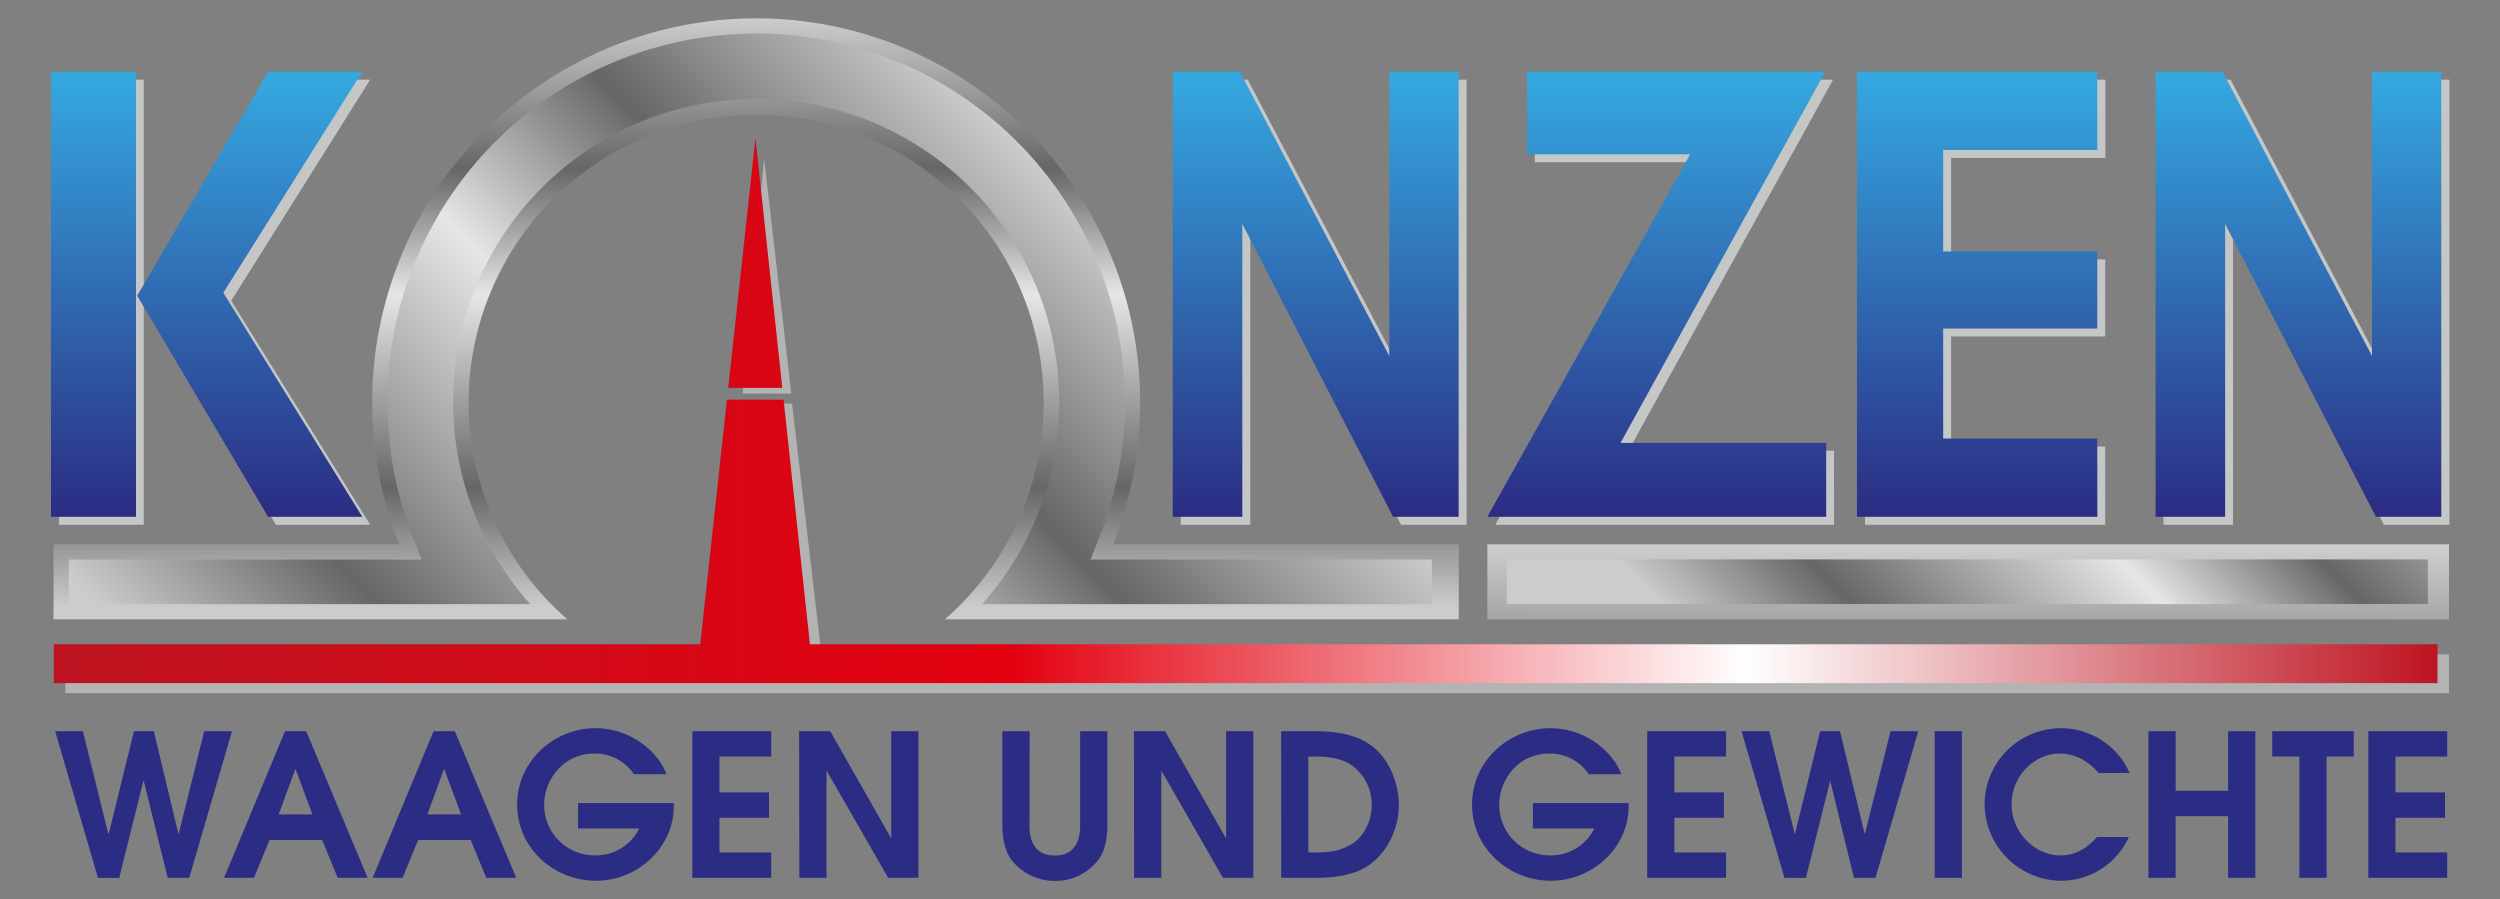 <svg id="ba5fc8d1-c442-40d0-b994-ccfc6d277dd5" data-name="Ebene 1" xmlns="http://www.w3.org/2000/svg" xmlns:xlink="http://www.w3.org/1999/xlink" viewBox="0 0 643.42 231.4"><rect x="0" y="0" width="643.42" height="231.4" fill="#808080" stroke="none"/><defs><style>.eb83a510-7f04-44b5-8a35-7204ea607977{fill:#b3b3b3;}.bfb7471f-2a05-4382-a62f-0090e874b88d{fill:#c5c6c6;}.ab1fb228-b6c0-417c-98b7-b196187d92ea{fill:url(#fb152ee9-d0cd-45f7-a20c-2af3460df9dc);}.e09f6a81-0f1d-45e5-9081-fb10273f2f54{fill:none;}.b8c8f92e-2def-487b-8927-019b341aafb6{fill:url(#a1b679a0-06c9-4f3b-a2cd-77da8f82d7e8);}.f6628e67-08d1-4cad-baf6-e3c25e180478{fill:url(#a1bca1eb-4343-4a1d-84cf-1c0ad287cdd4);}.ff0e7f13-91d5-4daf-b5a3-62e0601f47c0{fill:url(#b477cff6-d783-471d-b221-bb635b512b01);}.f956db3e-672c-44e2-aeb4-7fc928f09b0b{fill:url(#a2aadfbf-9c93-4270-9a19-847a7c18ab98);}.bc88122d-f03a-4e77-afdc-d641a10b0f11{fill:url(#a7d91267-5804-4dd3-a1bc-55b8ea2b0530);}.a04ccdec-4058-466e-b2c2-671162d0e6a4{fill:url(#af8143f7-44bb-4b44-9e6b-5f1759282539);}.b43cd0b4-507c-42cd-94b5-25c27e0caa5f{fill:#2b2c83;}</style><linearGradient id="fb152ee9-d0cd-45f7-a20c-2af3460df9dc" x1="320.74" y1="18.45" x2="320.74" y2="133.02" gradientUnits="userSpaceOnUse"><stop offset="0" stop-color="#35a9e1"/><stop offset="1" stop-color="#2b2c83"/></linearGradient><linearGradient id="a1b679a0-06c9-4f3b-a2cd-77da8f82d7e8" x1="194.59" y1="159.4" x2="194.59" y2="4.72" gradientUnits="userSpaceOnUse"><stop offset="0.02" stop-color="#ccc"/><stop offset="0.22" stop-color="#666"/><stop offset="0.54" stop-color="#e6e6e6"/><stop offset="0.75" stop-color="#666"/><stop offset="1" stop-color="#ccc"/></linearGradient><linearGradient id="a1bca1eb-4343-4a1d-84cf-1c0ad287cdd4" x1="102.53" y1="240.31" x2="284.03" y2="58.82" xlink:href="#a1b679a0-06c9-4f3b-a2cd-77da8f82d7e8"/><linearGradient id="b477cff6-d783-471d-b221-bb635b512b01" x1="13.84" y1="139.34" x2="627.33" y2="139.34" gradientUnits="userSpaceOnUse"><stop offset="0" stop-color="#be1421"/><stop offset="0.4" stop-color="#e3000f"/><stop offset="0.71" stop-color="#fff"/><stop offset="1" stop-color="#be1421"/></linearGradient><linearGradient id="a2aadfbf-9c93-4270-9a19-847a7c18ab98" x1="13.84" y1="67.71" x2="658.87" y2="67.71" xlink:href="#b477cff6-d783-471d-b221-bb635b512b01"/><linearGradient id="a7d91267-5804-4dd3-a1bc-55b8ea2b0530" x1="506.3" y1="232.85" x2="506.86" y2="40.06" xlink:href="#a1b679a0-06c9-4f3b-a2cd-77da8f82d7e8"/><linearGradient id="af8143f7-44bb-4b44-9e6b-5f1759282539" x1="461.53" y1="194.54" x2="585.8" y2="70.27" xlink:href="#a1b679a0-06c9-4f3b-a2cd-77da8f82d7e8"/></defs><polygon class="eb83a510-7f04-44b5-8a35-7204ea607977" points="203.65 101.3 196.65 40.73 191.15 101.3 203.65 101.3"/><polygon class="eb83a510-7f04-44b5-8a35-7204ea607977" points="190.69 103.86 190.34 106.53 183.19 168.41 16.81 168.41 16.81 178.4 630.29 178.4 630.29 168.41 211.42 168.41 203.84 103.86 190.69 103.86"/><path class="bfb7471f-2a05-4382-a62f-0090e874b88d" d="M37,135.06H15.17V20.5H37Zm.3-56.89L71,20.5H95.28L59.51,77.39l35.77,57.67H71Zm284.48,56.89h-17.9V20.5h17.26l38.48,73.17V20.5h17.83V135.06H360.58l-38.8-75.38Zm252.94,0h-17.9V20.5h17.26l38.48,73.17V20.5H630.4V135.06H613.52l-38.8-75.38Zm-102.69,0H384.84L437,41.74H395V20.5h76.77L419.1,116H472Zm69.78,0H480V20.5h61.85V40.64H502.15V66.76h39.66V86.59H502.15v28.33h39.66Z"/><path class="ab1fb228-b6c0-417c-98b7-b196187d92ea" d="M35,133H13.12V18.45H35Zm.31-56.89L69,18.45H93.24L57.47,75.34,93.24,133H69ZM319.73,133h-17.9V18.45h17.26l38.48,73.18V18.45h17.84V133H358.53l-38.8-75.38Zm252.95,0h-17.9V18.45H572l38.48,73.18V18.45h17.83V133H611.48l-38.8-75.38ZM470,133H382.8L435,39.7H393V18.45h76.77L417.06,114H470Zm69.79,0H477.92V18.45h61.85V38.6H500.11V64.72h39.66V84.55H500.11v28.32h39.66Z"/><path class="e09f6a81-0f1d-45e5-9081-fb10273f2f54" d="M271.85,99a77,77,0,1,0-128.57,57.13H246.46A76.78,76.78,0,0,0,271.85,99Z"/><path class="e09f6a81-0f1d-45e5-9081-fb10273f2f54" d="M266.77,102.11a71.87,71.87,0,1,0-119,54.22H242A71.67,71.67,0,0,0,266.77,102.11Z"/><path class="b8c8f92e-2def-487b-8927-019b341aafb6" d="M194.61,4.72a98.86,98.86,0,0,1,91.84,135.37h89V159.4H243.17a74,74,0,1,0-97.13,0H13.77V140.09h89A98.86,98.86,0,0,1,194.61,4.72"/><path class="f6628e67-08d1-4cad-baf6-e3c25e180478" d="M194.61,8.64a94.93,94.93,0,0,0-88.2,130l2.15,5.38H17.7v11.47H136.49a78,78,0,1,1,116.24,0H368.51V144H280.66l2.14-5.38a94.91,94.91,0,0,0-88.19-130Z"/><polygon class="ff0e7f13-91d5-4daf-b5a3-62e0601f47c0" points="208.45 165.82 201.67 102.87 187.09 102.87 180.22 165.82 13.84 165.82 13.84 175.81 627.33 175.81 627.33 165.82 208.45 165.82"/><polygon class="f956db3e-672c-44e2-aeb4-7fc928f09b0b" points="194.43 35.59 187.42 99.83 201.34 99.83 194.43 35.59"/><rect class="bc88122d-f03a-4e77-afdc-d641a10b0f11" x="382.8" y="140.09" width="247.5" height="19.31"/><rect class="a04ccdec-4058-466e-b2c2-671162d0e6a4" x="387.81" y="143.98" width="237.05" height="11.49"/><path class="b43cd0b4-507c-42cd-94b5-25c27e0caa5f" d="M14.2,188.18h7.13l6.53,26.36H28l6.48-26.36h5.1l6.32,26.36H46l6.57-26.36h7.14l-11,37.74H43.16L37,201h-.1l-6.22,24.94H25.21Z"/><path class="b43cd0b4-507c-42cd-94b5-25c27e0caa5f" d="M73.35,188.18h5.46l15.8,37.74h-7.7l-4-9.74H69.37l-4,9.74h-7.7ZM71.72,209.6h8.67L76.1,198H76Z"/><path class="b43cd0b4-507c-42cd-94b5-25c27e0caa5f" d="M111.59,188.18h5.46l15.8,37.74h-7.7l-4-9.74H107.61l-4,9.74h-7.7ZM110,209.6h8.67L114.34,198h-.1Z"/><path class="b43cd0b4-507c-42cd-94b5-25c27e0caa5f" d="M148.77,206.69H173.4v.82c0,10.76-9.43,19.17-20,19.17-10.81,0-20.3-8.31-20.3-19.63,0-11.12,9.44-19.63,20.1-19.63,9.48,0,16.37,6.42,18.3,11.83h-8.36a12,12,0,0,0-10.1-5.31c-8.51,0-13,7.24-13,13.16a13,13,0,0,0,13.31,13.05,12.43,12.43,0,0,0,11.17-6.93H148.77Z"/><path class="b43cd0b4-507c-42cd-94b5-25c27e0caa5f" d="M178.19,188.18h20.29v6.53H185.17v9.23h12.75v6.53H185.17v8.92h13.31v6.53H178.19Z"/><path class="b43cd0b4-507c-42cd-94b5-25c27e0caa5f" d="M205.67,188.18h8l15.61,27.44h.1V188.18h7v37.74h-7.8l-15.76-27.44h-.1v27.44h-7Z"/><path class="b43cd0b4-507c-42cd-94b5-25c27e0caa5f" d="M265,188.18l-.05,24c0,1.88,0,8,6.52,8s6.53-6.12,6.53-8v-24h7v24c0,3.06-.41,6.42-2.19,8.92a13.72,13.72,0,0,1-11.27,5.61,14.07,14.07,0,0,1-11.22-5.4c-1.23-1.64-2.35-4.49-2.35-9.13v-24Z"/><path class="b43cd0b4-507c-42cd-94b5-25c27e0caa5f" d="M291.84,188.18h8l15.61,27.44h.1V188.18h7v37.74h-7.81l-15.76-27.44h-.1v27.44h-7Z"/><path class="b43cd0b4-507c-42cd-94b5-25c27e0caa5f" d="M329.72,188.18h8.57c9.28,0,13.31,2.5,15.5,4.39,3.57,3.06,6.22,8.67,6.22,14.58,0,6.78-3.52,13.31-9,16.32-3.46,1.94-8.31,2.45-12.54,2.45h-8.72Zm7,31.21h1.47c3.78,0,6.23-.26,9.18-1.84,3.73-2,5.66-6.37,5.66-10.4a12.5,12.5,0,0,0-4-9.28c-2.91-2.65-6.58-3.16-11-3.16h-1.32Z"/><path class="b43cd0b4-507c-42cd-94b5-25c27e0caa5f" d="M394.53,206.69h24.63v.82c0,10.76-9.44,19.17-20,19.17-10.81,0-20.3-8.31-20.3-19.63,0-11.12,9.43-19.63,20.09-19.63,9.49,0,16.37,6.42,18.31,11.83h-8.36a12,12,0,0,0-10.1-5.31c-8.52,0-12.95,7.24-12.95,13.16a13,13,0,0,0,13.31,13.05,12.41,12.41,0,0,0,11.16-6.93h-15.8Z"/><path class="b43cd0b4-507c-42cd-94b5-25c27e0caa5f" d="M423.94,188.18h20.3v6.53H430.93v9.23h12.75v6.53H430.93v8.92h13.31v6.53h-20.3Z"/><path class="b43cd0b4-507c-42cd-94b5-25c27e0caa5f" d="M448.21,188.18h7.14l6.53,26.36h.1l6.48-26.36h5.1l6.32,26.36h.1l6.58-26.36h7.14l-11,37.74h-5.56L471.06,201H471l-6.22,24.94h-5.51Z"/><path class="b43cd0b4-507c-42cd-94b5-25c27e0caa5f" d="M497.93,188.18h7v37.74h-7Z"/><path class="b43cd0b4-507c-42cd-94b5-25c27e0caa5f" d="M547.9,215.41a19.16,19.16,0,0,1-17.44,11.27,19.89,19.89,0,0,1-19.69-19.78,19.65,19.65,0,0,1,19.54-19.48,19.36,19.36,0,0,1,17.79,11.52h-8c-2.7-3.11-5.92-5-10.1-5-6.12,0-12.29,5.51-12.29,13.06,0,7.09,5.87,13.15,12.55,13.15,5,0,7.8-3,9.48-4.74Z"/><path class="b43cd0b4-507c-42cd-94b5-25c27e0caa5f" d="M552.94,188.18h7v15.35h13.51V188.18h7v37.74h-7V210.06H559.93v15.86h-7Z"/><path class="b43cd0b4-507c-42cd-94b5-25c27e0caa5f" d="M591.79,194.71h-7v-6.53h21v6.53h-7v31.21h-7Z"/><path class="b43cd0b4-507c-42cd-94b5-25c27e0caa5f" d="M609.54,188.18h20.29v6.53H616.52v9.23h12.75v6.53H616.52v8.92h13.31v6.53H609.54Z"/></svg>